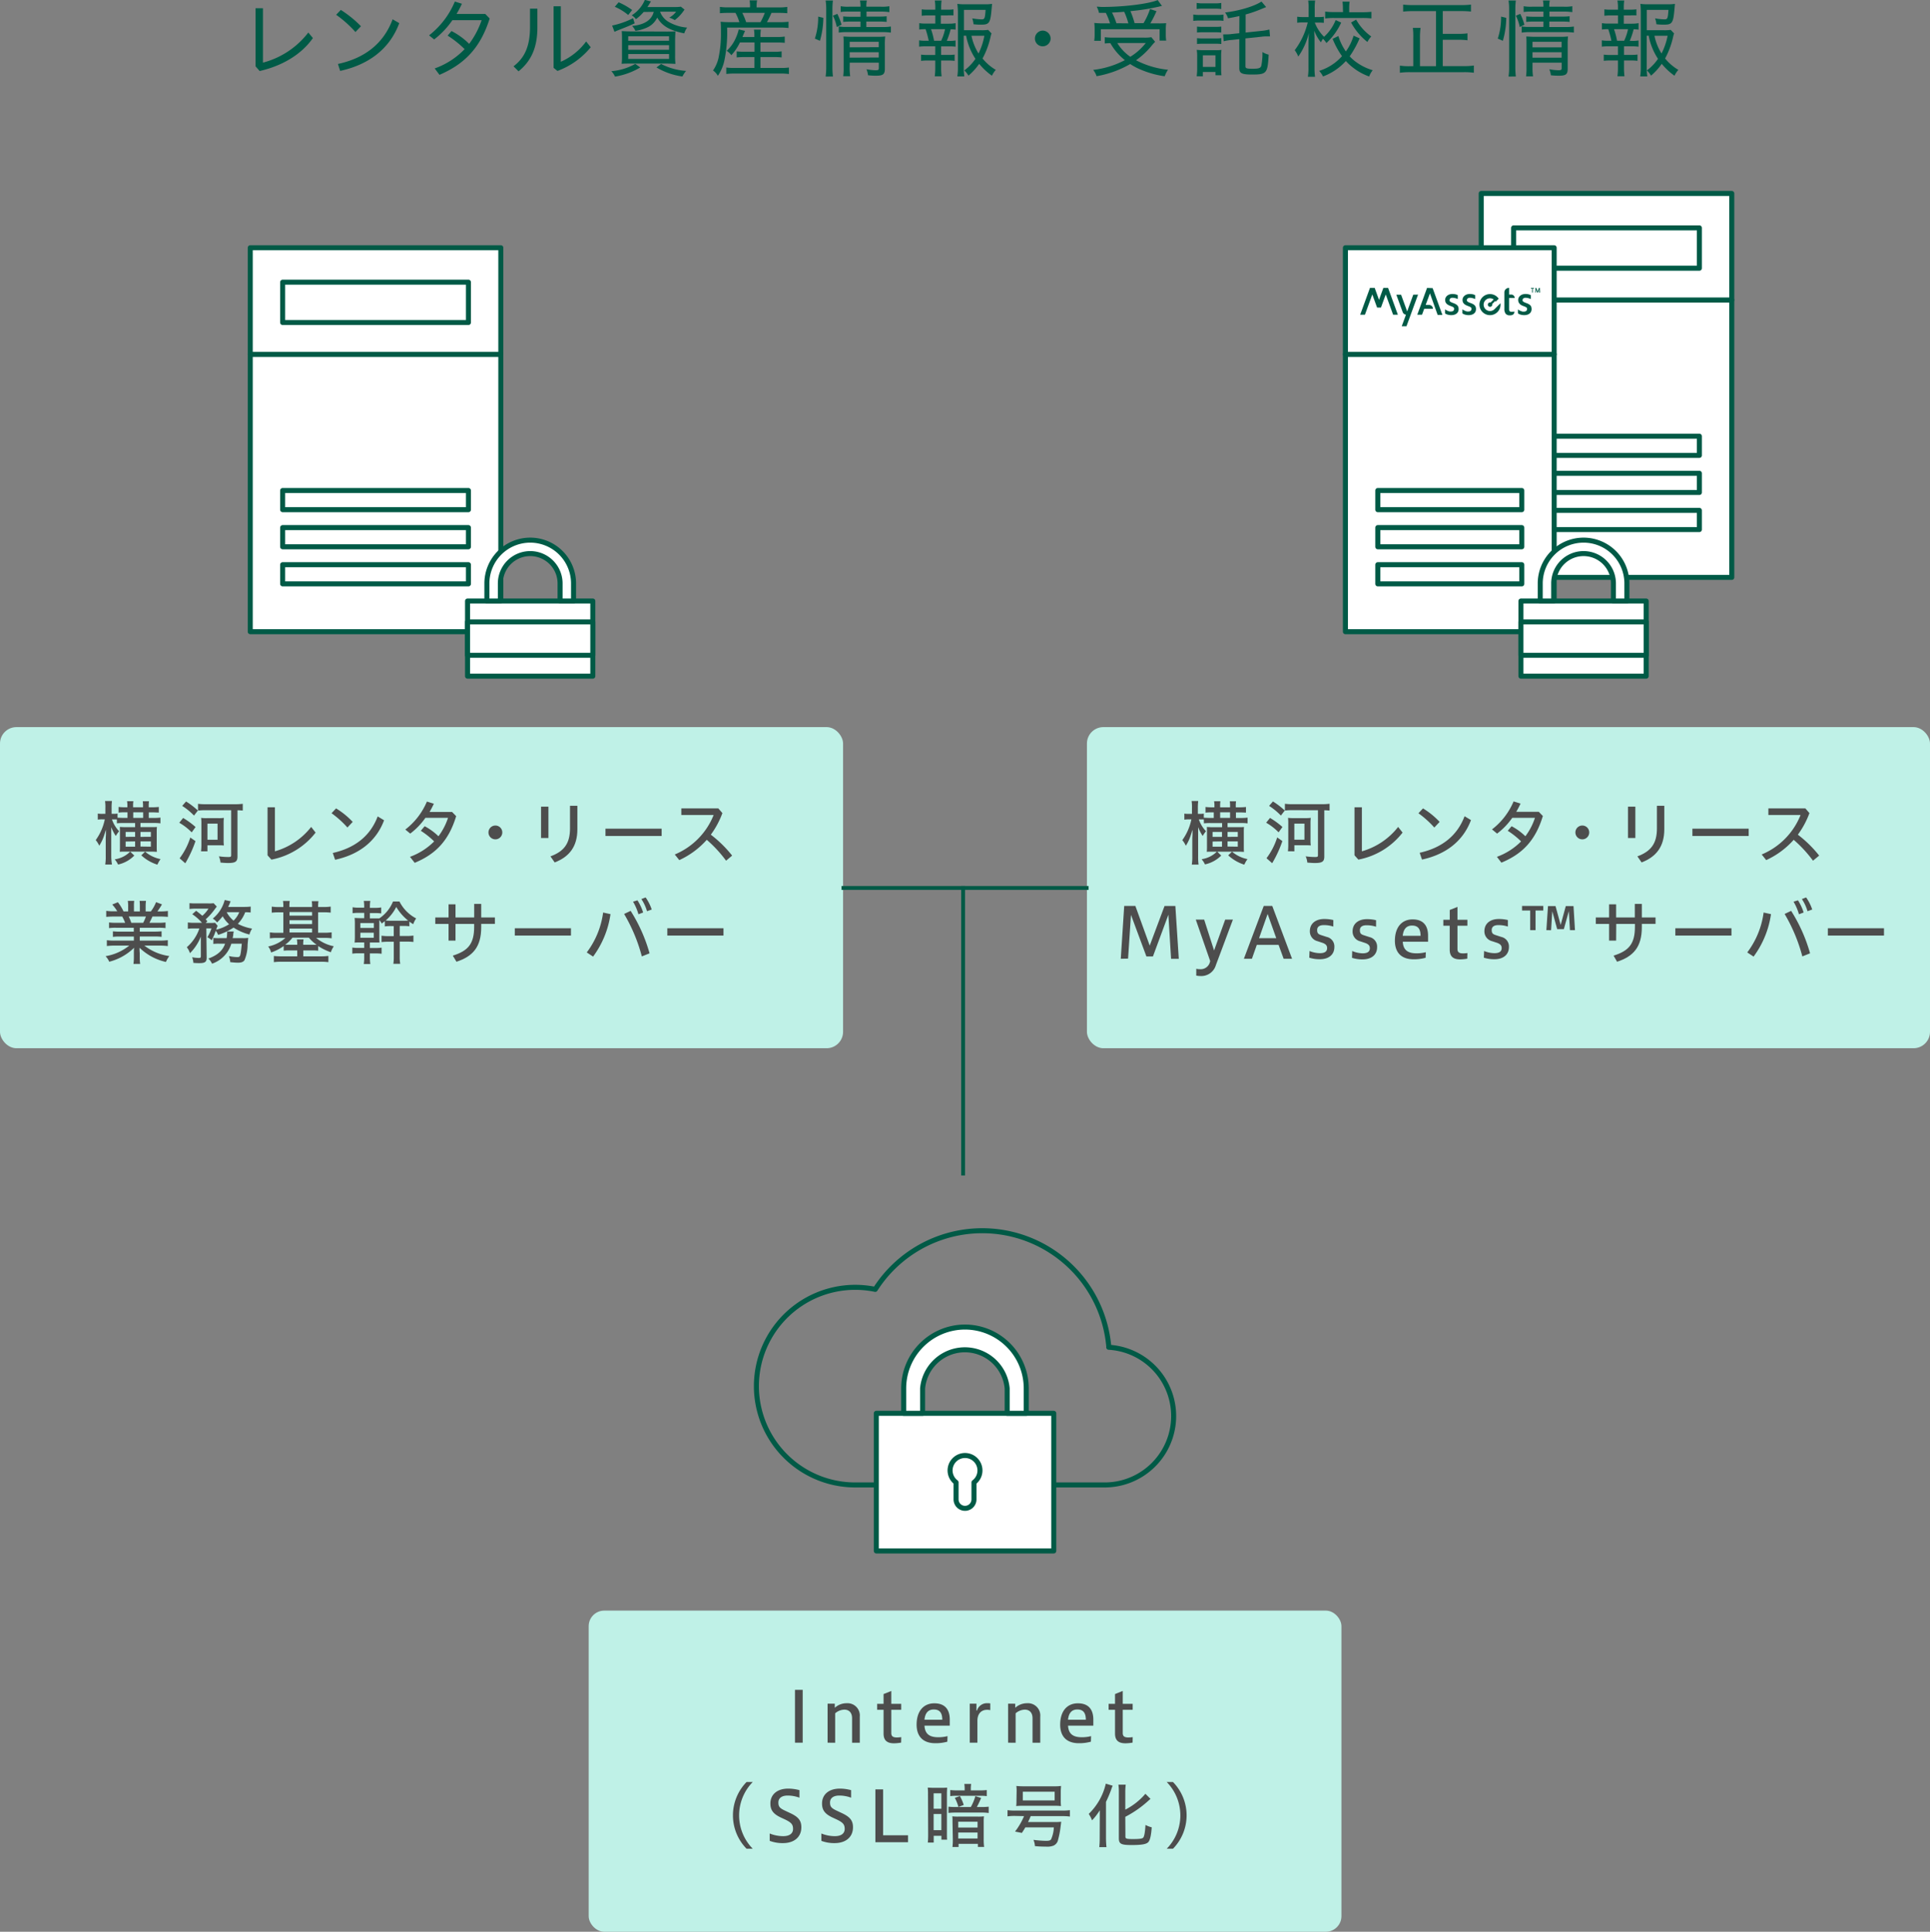 <svg xmlns="http://www.w3.org/2000/svg" viewBox="0 0 499.97 500.5"><rect x="0" y="0" width="499.97" height="500.5" fill="#808080" stroke="none"/><defs><style>.cls-1{fill:#bff1e7;}.cls-2{fill:#4d4d4d;}.cls-3{fill:#005a46;}.cls-4{fill:none;}.cls-4,.cls-5,.cls-6{stroke:#005a46;}.cls-4,.cls-5{stroke-linecap:round;stroke-linejoin:round;stroke-width:1.3px;}.cls-5{fill:#fff;}.cls-6{fill:#bfbfbf;stroke-miterlimit:10;}</style></defs><title>アセット 1</title><g id="レイヤー_2" data-name="レイヤー 2"><g id="txt"><rect class="cls-1" x="152.5" y="417.3" width="195" height="83.2" rx="4.03" ry="4.03"/><rect class="cls-1" y="188.39" width="218.4" height="83.2" rx="4.26" ry="4.26"/><path class="cls-2" d="M30.28,212.31c-.24,0-.64,0-.89,0H29a8.37,8.37,0,0,0,1.86,3.06,7.48,7.48,0,0,0-.86,1.22,11,11,0,0,1-1.18-2.29c0,.25,0,.49,0,.58,0,.31,0,.51,0,.56,0,.44,0,1,0,1.6v4.82A15.37,15.37,0,0,0,29,224H27.26a12.35,12.35,0,0,0,.13-2.15v-4.06c0-.49,0-.89.05-1.53,0-.31,0-.53,0-.62s0-.35,0-.64a6.88,6.88,0,0,0-.22.66l-.27.86a11.54,11.54,0,0,1-1.24,2.6,6.18,6.18,0,0,0-.91-1.46,14,14,0,0,0,2.35-5.37h-.6a7.16,7.16,0,0,0-1.22.07v-1.57a6.59,6.59,0,0,0,1.22.07h.75v-1.47a10.79,10.79,0,0,0-.09-1.86H29a14.17,14.17,0,0,0-.09,1.84v1.49h.47a6.22,6.22,0,0,0,1.07-.07v1.07c.46,0,1,.05,1.58.05h1v-1.44h-.6a13.41,13.41,0,0,0-1.71.07v-1.47a13.23,13.23,0,0,0,1.69.09H33v-.31a5.87,5.87,0,0,0-.09-1.26h1.64a7.32,7.32,0,0,0-.07,1.26v.31h2.57v-.29a7.56,7.56,0,0,0-.07-1.27h1.62a7.29,7.29,0,0,0-.07,1.27v.29h.84a13.68,13.68,0,0,0,1.77-.09v1.46c-.33,0-.86-.05-1.73-.05h-.87v1.44h1.2a13.24,13.24,0,0,0,1.82-.09v1.49a13.69,13.69,0,0,0-1.77-.09H36.39v1.07h2.89c.58,0,1,0,1.37-.05a12.66,12.66,0,0,0-.05,1.33v3.7c0,.55,0,1.11.05,1.42-.27,0-.87-.05-1.35-.05H32.37c-.46,0-1.07,0-1.35.05a12.35,12.35,0,0,0,.05-1.29v-3.84c0-.49,0-1-.05-1.31.33,0,.87.05,1.37.05H35v-1.07H32.06a15.55,15.55,0,0,0-1.78.07Zm4.51,9.36A8.43,8.43,0,0,1,30.59,224a6,6,0,0,0-.87-1.35,7,7,0,0,0,4-2Zm-2.24-6.12v1.27H35v-1.27Zm0,2.49v1.33H35V218Zm4.53-7.57H34.52v1.44h2.57Zm2,6.35v-1.27H36.39v1.27Zm0,2.55V218H36.39v1.33Zm-1.49,1.29a8.78,8.78,0,0,0,4,1.93,7.75,7.75,0,0,0-.82,1.44,11,11,0,0,1-4.17-2.42Z"/><path class="cls-2" d="M47.44,211.93a20.24,20.24,0,0,1,3.22,2.35l-1,1.38a14.64,14.64,0,0,0-3.22-2.49Zm3.2,6A29.92,29.92,0,0,1,48,223.67l-1.47-1.29A17.86,17.86,0,0,0,49.3,217Zm-2.44-10.27A19.76,19.76,0,0,1,51.26,210l-1,1.31a16.53,16.53,0,0,0-3.06-2.51Zm5.1,2.26a13.72,13.72,0,0,0-2,.11v-1.77a13,13,0,0,0,2,.11H60.8a15.11,15.11,0,0,0,2.09-.11V210c-.35,0-.86-.07-1.37-.07v12c0,1.29-.53,1.67-2.4,1.67-.36,0-.75,0-2-.11a5,5,0,0,0-.42-1.62,18.11,18.11,0,0,0,2.4.18c.66,0,.78-.07.78-.47V209.92Zm-1.22,10.65a14.36,14.36,0,0,0,.09-1.69v-5.5a10,10,0,0,0-.07-1.47,10.43,10.43,0,0,0,1.46.07h3a10,10,0,0,0,1.44-.07,10.94,10.94,0,0,0-.07,1.49v4.24a10,10,0,0,0,.07,1.42,13.44,13.44,0,0,0-1.37-.05H53.74v1.57Zm1.66-3h2.62V213.4H53.74Z"/><path class="cls-2" d="M71.22,209.16v11.41a18.24,18.24,0,0,0,9.39-6.32l1.15,1.47a19,19,0,0,1-11.45,7l-1-1.11V209.16Z"/><path class="cls-2" d="M87.06,209.45a20.41,20.41,0,0,1,4.31,3.5L90,214.4a25.19,25.19,0,0,0-4.11-3.7ZM86.21,221c5.64-1.27,9.68-4.31,11.63-9.47l1.66,1c-2.11,5.63-6.72,8.94-12.69,10.23Z"/><path class="cls-2" d="M106.21,222a17,17,0,0,0,6.26-4,21,21,0,0,0-3.46-2.75l1-1.18a15.26,15.26,0,0,1,3.57,2.6,16.23,16.23,0,0,0,2.48-4.77H110.2a17.94,17.94,0,0,1-3.93,4.08L105,214.93a17.9,17.9,0,0,0,5.59-7.25l1.8.56a23.69,23.69,0,0,1-1.11,2.13h5.83l1.06,1.09c-1.95,6.46-5.41,9.88-10.74,12.09Z"/><path class="cls-2" d="M130.12,215.69a1.79,1.79,0,1,1-1.8-1.8A1.78,1.78,0,0,1,130.12,215.69Z"/><path class="cls-2" d="M140.16,209h1.91v8.12h-1.91Zm9.41-.22v6.08c0,4.48-2.09,7.14-5.88,8.59l-1.09-1.57c3.57-1.31,5.06-3.4,5.06-7.23v-5.88Z"/><path class="cls-2" d="M171.4,214.71v1.89H156.85v-1.89Z"/><path class="cls-2" d="M188.09,223a32.87,32.87,0,0,0-5-5.41,21.52,21.52,0,0,1-7.12,5.26l-1.17-1.46a18.46,18.46,0,0,0,10.07-10.23h-8.37v-1.71h9.58l1.06,1.22a22.58,22.58,0,0,1-3,5.59,31,31,0,0,1,5.52,5.42Z"/><path class="cls-2" d="M30.09,240.38a12.07,12.07,0,0,0-1.84.09V239a11.93,11.93,0,0,0,1.84.09h2.33a11.66,11.66,0,0,0-.76-1.62H29.6a19.67,19.67,0,0,0-2.08.09V236a13.74,13.74,0,0,0,2,.11h.86a10.65,10.65,0,0,0-1.31-1.75l1.46-.6A11.78,11.78,0,0,1,32,236.14h1.2v-1.29a8.78,8.78,0,0,0-.09-1.44h1.66a8.65,8.65,0,0,0-.07,1.38v1.35h1.53v-1.35a11.3,11.3,0,0,0-.07-1.38h1.66a9.45,9.45,0,0,0-.09,1.44v1.29h1.35a10.18,10.18,0,0,0,1.35-2.4l1.53.58a21.23,21.23,0,0,1-1.18,1.82h.71a13.39,13.39,0,0,0,2-.11v1.53a19.67,19.67,0,0,0-2.08-.09H39.49c-.25.58-.49,1.07-.78,1.62H41a12.46,12.46,0,0,0,1.88-.09v1.47a12.6,12.6,0,0,0-1.87-.09H36.21v1H40a15.57,15.57,0,0,0,1.86-.09v1.44a13,13,0,0,0-1.86-.09H36.21v1.06h5.17a13.32,13.32,0,0,0,2.09-.11v1.53A16.21,16.21,0,0,0,41.4,245h-4a13.49,13.49,0,0,0,6.46,2.71,6.67,6.67,0,0,0-.87,1.53,14.29,14.29,0,0,1-6.84-3.68c0,.64,0,.75.05,1.37v1a11.82,11.82,0,0,0,.11,1.82H34.57a12.6,12.6,0,0,0,.11-1.84v-1c0-.38,0-.75.05-1.35a14.11,14.11,0,0,1-6.43,3.62,4.93,4.93,0,0,0-.95-1.44A13.22,13.22,0,0,0,33.48,245H29.77a16.33,16.33,0,0,0-2.09.11V243.6a13.69,13.69,0,0,0,2.08.11h4.92v-1.06H31.11a13,13,0,0,0-1.86.09v-1.44a15.79,15.79,0,0,0,1.86.09h3.55v-1Zm7-1.29a10.72,10.72,0,0,0,.71-1.62H33.35a13.58,13.58,0,0,1,.66,1.62Z"/><path class="cls-2" d="M64.92,236.43a9.84,9.84,0,0,0-1.4-.07,8.69,8.69,0,0,1-1.91,3,12.22,12.22,0,0,0,3.7,1.24,5.09,5.09,0,0,0-.69,1.53,13.16,13.16,0,0,1-4.11-1.8,15.1,15.1,0,0,1-4,1.89,4.3,4.3,0,0,0-.62-1.06,14.75,14.75,0,0,1-1.06,2.46,4,4,0,0,0-1.11-.78,10.84,10.84,0,0,0,1.06-2.29H53.45l.09,7.59c0,1.07-.44,1.4-1.84,1.4a14.29,14.29,0,0,1-1.62-.07v-.16a4.54,4.54,0,0,0-.31-1.29,10.49,10.49,0,0,0,1.77.18c.36,0,.49-.11.49-.4l0-5.13a12.68,12.68,0,0,1-2.82,4.3,4.78,4.78,0,0,0-.82-1.55,11.1,11.1,0,0,0,3.26-4.86H50.17a8.21,8.21,0,0,0-1.51.09V239a9.48,9.48,0,0,0,1.6.09h2.06a12.15,12.15,0,0,0-2.51-2.22l1-.89c.76.58,1.15.89,1.6,1.29A7.59,7.59,0,0,0,54,235.43H50.64a10.59,10.59,0,0,0-1.55.09V234a13.15,13.15,0,0,0,1.67.07h3.11a9.36,9.36,0,0,0,1.47-.05l.82.87-.4.51a15.93,15.93,0,0,1-2.48,2.8l.44.49-.42.44h1.15a10.33,10.33,0,0,0,1.27-.05l.66.8a5.48,5.48,0,0,0-.36,1,11.15,11.15,0,0,0,3.33-1.42,7.91,7.91,0,0,1-1.66-2.06A15.87,15.87,0,0,1,56.23,239a4,4,0,0,0-1.11-1,9.19,9.19,0,0,0,3.09-4.81l1.53.33c-.07.18-.16.38-.25.62s-.22.49-.38.84h4a14.38,14.38,0,0,0,1.84-.09Zm-2,6.64A8.3,8.3,0,0,0,64.3,243l-.16,1.77a10.24,10.24,0,0,1-.8,4c-.31.47-.82.66-1.75.66a18.39,18.39,0,0,1-1.95-.15,5,5,0,0,0-.35-1.57,11.27,11.27,0,0,0,2.11.27c.87,0,.89-.05,1.24-3.48H59.93a7.89,7.89,0,0,1-5,5.19,4.24,4.24,0,0,0-.95-1.33c2.4-.89,3.7-2.06,4.33-3.86H56.76a9.72,9.72,0,0,0-1.49.07V243a10.58,10.58,0,0,0,1.58.07h1.86a8.68,8.68,0,0,0,.13-1.47,1.24,1.24,0,0,0,0-.25l1.71,0a6.23,6.23,0,0,0-.13.78c0,.24-.07.55-.15.93Zm-4.19-6.72a7,7,0,0,0,1.78,2.18,6.07,6.07,0,0,0,1.46-2.18Z"/><path class="cls-2" d="M73.4,234.77a7.45,7.45,0,0,0-.09-1.33h1.75a8.23,8.23,0,0,0-.09,1.33V235h5.88v-.18a7.16,7.16,0,0,0-.09-1.33H82.5a8.57,8.57,0,0,0-.09,1.33V235h1.37a12,12,0,0,0,1.89-.11v1.57a17.73,17.73,0,0,0-1.89-.09H82.41v5.3H84a14,14,0,0,0,1.91-.11v1.55a12,12,0,0,0-1.86-.11H81.9a10.29,10.29,0,0,0,4.57,2.17,6.16,6.16,0,0,0-.76,1.55,14.37,14.37,0,0,1-3.28-1.6v1.2a12.11,12.11,0,0,0-1.58-.07H78.57v1.53h4.57a13.3,13.3,0,0,0,1.93-.11v1.62a14.66,14.66,0,0,0-2-.11H73a15.13,15.13,0,0,0-2.06.11v-1.6a16.49,16.49,0,0,0,2,.09H77v-1.53H75.09a12.24,12.24,0,0,0-1.6.07v-1.2a12.41,12.41,0,0,1-3.26,1.66,4,4,0,0,0-.76-1.55,9.44,9.44,0,0,0,4.46-2.22H71.78a13,13,0,0,0-1.87.11v-1.55a11.8,11.8,0,0,0,1.86.11H73.4v-5.3H72.29a17.48,17.48,0,0,0-1.89.09v-1.57a12.17,12.17,0,0,0,1.89.11H73.4Zm2.37,8.17a9.64,9.64,0,0,1-1.89,1.84c.49,0,.62,0,1.22,0H77a6.85,6.85,0,0,0-.09-1.38h1.73a6.46,6.46,0,0,0-.09,1.29v.09h2.28c.53,0,.86,0,1.18,0a10,10,0,0,1-2-1.84Zm5.08-5.7v-.93H75v.93Zm0,2.18v-1H75v1Zm0,2.18v-1H75v1Z"/><path class="cls-2" d="M94.35,235a9.66,9.66,0,0,0-.11-1.58h1.69a9.29,9.29,0,0,0-.11,1.6v.2h1.29a7.85,7.85,0,0,0,1.64-.11v1.55a13.11,13.11,0,0,0-1.64-.09H95.82v1.37h.73c1,0,1.4,0,1.73,0a9.7,9.7,0,0,0,3.53-4.37h1.67a10,10,0,0,0,4.33,4.39,5.75,5.75,0,0,0-.76,1.49,8.56,8.56,0,0,1-1-.67V240a9.35,9.35,0,0,0-1.66-.09h-.84v2.6h1.75a11.57,11.57,0,0,0,1.8-.11v1.66a15.1,15.1,0,0,0-1.77-.09h-1.78v3.84a10.08,10.08,0,0,0,.13,1.91H101.9a12,12,0,0,0,.11-1.91V244h-1.4a15.34,15.34,0,0,0-1.77.09v-1.66a10.85,10.85,0,0,0,1.78.11H102v-2.6h-.56a10.52,10.52,0,0,0-1.75.09v-1.37c-.27.22-.46.36-.8.62a4.27,4.27,0,0,0-.62-.89c0,.35,0,.6,0,1.2v2.66c0,1,0,1.51.05,1.95-.47,0-.73,0-1.77,0h-.73v1.42h1.4a10,10,0,0,0,1.64-.09v1.58a14.38,14.38,0,0,0-1.64-.09h-1.4v.84a12.84,12.84,0,0,0,.11,1.91H94.24a11.26,11.26,0,0,0,.11-1.91V247H92.93a10.2,10.2,0,0,0-1.66.09v-1.58a10.47,10.47,0,0,0,1.66.09h1.42v-1.42h-.78c-.76,0-1.18,0-1.71.05a16.58,16.58,0,0,0,.07-1.93v-2.71a13.71,13.71,0,0,0-.07-1.75c.38,0,.87.05,1.71.05h.78v-1.37H93a10.6,10.6,0,0,0-1.66.09v-1.55a7.93,7.93,0,0,0,1.66.11h1.33Zm-1,5.42h3.5v-1.26h-3.5Zm0,2.55h3.48v-1.31H93.36Zm11-4.41a12.74,12.74,0,0,0,1.38-.05,12.74,12.74,0,0,1-3.08-3.53,10.93,10.93,0,0,1-2.75,3.51,10.24,10.24,0,0,0,1.44.07Z"/><path class="cls-2" d="M118,243.71H116.2v-4.33h-3.44V237.7h3.44v-3.4H118v3.4h4.84v-3.5h1.82v3.5h3.55v1.67h-3.55v.87c0,5.06-2.13,7.55-6.41,8.94l-.95-1.58c4-1.24,5.53-3.11,5.53-7.46v-.76H118Z"/><path class="cls-2" d="M147.91,240.51v1.89H133.36v-1.89Z"/><path class="cls-2" d="M152,246.77a21.91,21.91,0,0,0,4.24-10.34l1.91.42a24.27,24.27,0,0,1-4.51,11ZM163.37,236a41.36,41.36,0,0,1,4.9,11l-2,.8a43.23,43.23,0,0,0-4.59-11Zm1.77-2.73a13.64,13.64,0,0,1,1.47,3.15l-1.22.46a13.65,13.65,0,0,0-1.4-3.26Zm2.11-.75a12,12,0,0,1,1.58,3.13l-1.22.44a11.4,11.4,0,0,0-1.46-3.15Z"/><path class="cls-2" d="M187.42,240.51v1.89H172.87v-1.89Z"/><path class="cls-3" d="M68.12,2.13v14.1A21.81,21.81,0,0,0,79.87,8.43l1.19,1.43c-3,4.29-8,7.22-13.8,8.54L66.2,17.18V2.13Z"/><path class="cls-3" d="M88.29,2.57A28.68,28.68,0,0,1,93.51,6.8L92.08,8.3a29.45,29.45,0,0,0-5-4.47Zm-.75,14C94.25,15.14,99.32,11.46,101.71,5l1.72,1c-2.55,6.86-8.12,10.8-15.31,12.37Z"/><path class="cls-3" d="M112.61,17.73a20,20,0,0,0,7.75-5,26,26,0,0,0-4.4-3.5l1-1.19a18.36,18.36,0,0,1,4.58,3.32,22,22,0,0,0,3.23-6.14h-7.57a21.88,21.88,0,0,1-4.73,5l-1.32-1.06A21.62,21.62,0,0,0,117.83.4l1.83.57a25.2,25.2,0,0,1-1.39,2.64h7.44l1.14,1.19c-2.46,7.81-6.69,11.86-13,14.59Z"/><path class="cls-3" d="M139.21,2.24V7.15c0,5.06-1.54,8.63-4.88,11.33l-1.3-1.3c3-2.27,4.27-5.39,4.27-10.19V2.24Zm6.07-.62V16a16.28,16.28,0,0,0,6.56-5.26l1.19,1.5a20.14,20.14,0,0,1-8.62,6.14l-1-.81V1.63Z"/><path class="cls-3" d="M165.86,17.47a18.51,18.51,0,0,1-6.54,2.38,5.1,5.1,0,0,0-.95-1.41,15.06,15.06,0,0,0,6.2-1.89ZM164.41,6.05c-1.61.75-2.31,1-4.27,1.78-.4.15-.57.24-.95.42l-.62-1.63A21.83,21.83,0,0,0,164,4.71Zm-1.67-2.16a13.58,13.58,0,0,0-3.48-2.13l1-1.17a18.35,18.35,0,0,1,3.5,2Zm10,4.29c1.17,0,1.63,0,2.22-.07,0,.64-.07,1.32-.07,2.35V14.3a17.47,17.47,0,0,0,.09,2.24c-.51,0-1.39-.07-2.38-.07h-9.18c-1,0-1.85,0-2.38.07a16,16,0,0,0,.09-2.18v-4c0-1,0-1.67-.07-2.29.51,0,1.23.07,2.22.07Zm-10,2.38h10.58V9.4H162.75Zm0,2.33h10.58V11.71H162.75Zm0,2.38h10.58V14H162.75Zm4-12.17a12.06,12.06,0,0,1-2,1.87,3.45,3.45,0,0,0-1.1-1,8.61,8.61,0,0,0,3.41-4l1.58.4c-.4.64-.59,1-.92,1.45h7a10.13,10.13,0,0,0,1.67-.09l.95.75-.22.31-.31.42a10.18,10.18,0,0,1-2,2,6.44,6.44,0,0,0-1.43-.64,5.57,5.57,0,0,0,1.78-1.54H171a5,5,0,0,0,2.4,2.75A11.31,11.31,0,0,0,178,7.15a5.58,5.58,0,0,0-.75,1.5c-3.78-.79-5.7-1.89-7-4.09A5.29,5.29,0,0,1,167.9,7,10.77,10.77,0,0,1,164.6,8a4.33,4.33,0,0,0-.86-1.28c3.19-.29,5.06-1.52,5.61-3.65Zm4.53,13.47a16.37,16.37,0,0,0,6.47,1.8,6.39,6.39,0,0,0-.95,1.45,17.8,17.8,0,0,1-6.73-2.35Z"/><path class="cls-3" d="M194.3,1.52a10.38,10.38,0,0,0-.11-1.43h1.94A7.53,7.53,0,0,0,196,1.52v.4h5.61a14.68,14.68,0,0,0,2.33-.13V3.43a21.08,21.08,0,0,0-2.24-.09h-1.85a22.52,22.52,0,0,1-1.17,2.4h3.1a17.37,17.37,0,0,0,2.49-.11V7.26a18,18,0,0,0-2.49-.11H188.36a35.85,35.85,0,0,1-.66,8.3,11.25,11.25,0,0,1-1.74,4.2,4,4,0,0,0-1.25-1.39,9.27,9.27,0,0,0,1.41-3.19,29.47,29.47,0,0,0,.64-6.49c0-1.19,0-2.33-.09-2.95a20.71,20.71,0,0,0,2.46.11h2.4a12.44,12.44,0,0,0-1-2.4h-1.91a18.89,18.89,0,0,0-2.13.09V1.78a13.47,13.47,0,0,0,2.22.13h5.57ZM191.68,11a13.79,13.79,0,0,1-2.22,3.3,5.35,5.35,0,0,0-1.21-1.14,9.62,9.62,0,0,0,2.35-3.3,11.78,11.78,0,0,0,.77-2.24L193,8c-.37.86-.37.86-.66,1.58h3.08V9.29a7.77,7.77,0,0,0-.11-1.61h1.8A8.16,8.16,0,0,0,197,9.29v.29h4.18a12.2,12.2,0,0,0,2.11-.11v1.63a18.17,18.17,0,0,0-2.13-.09H197v2.4h3.48a10.67,10.67,0,0,0,2-.11v1.58a16.11,16.11,0,0,0-2-.09H197V17.6h5.37a12.14,12.14,0,0,0,2-.11v1.69a14.33,14.33,0,0,0-2-.13H190.14a18.65,18.65,0,0,0-2,.11V17.49a12,12,0,0,0,2,.11h5.3V14.79h-2.6a18.39,18.39,0,0,0-2,.09V13.31a14.73,14.73,0,0,0,2,.09h2.62V11ZM197,5.74a16.41,16.41,0,0,0,1.12-2.4h-5.83a16,16,0,0,1,1,2.4Z"/><path class="cls-3" d="M211.09,10a17.67,17.67,0,0,0,.86-5.7l1.34.33a22.65,22.65,0,0,1-.88,5.94Zm2.79,9.84a17.48,17.48,0,0,0,.15-2.55V2.35a13.93,13.93,0,0,0-.15-2.22h1.89a17,17,0,0,0-.13,2.22V17.29a21,21,0,0,0,.13,2.53ZM216.77,7a11.18,11.18,0,0,0-1-2.93l1.14-.48A16,16,0,0,1,218,6.4ZM219.85,3a12.25,12.25,0,0,0-2.07.11V1.61a10.47,10.47,0,0,0,2.13.13h3a7.09,7.09,0,0,0-.13-1.61h1.78a7,7,0,0,0-.13,1.61h3.83a10.48,10.48,0,0,0,2.13-.13V3.15A13.84,13.84,0,0,0,228.3,3h-3.83v1.3h3.28a14.61,14.61,0,0,0,1.94-.09V5.68a16.1,16.1,0,0,0-2-.09h-3.26V7h4.2a13.23,13.23,0,0,0,2.16-.13V8.45a16.47,16.47,0,0,0-2.16-.13h-9.15a13.92,13.92,0,0,0-2.2.13V6.84a10.7,10.7,0,0,0,2.2.13h3.43V5.59h-2.53a16.41,16.41,0,0,0-1.94.09V4.25a15.26,15.26,0,0,0,1.94.09h2.53V3Zm.26,14.39a15.31,15.31,0,0,0,.13,2.35h-1.8a15.49,15.49,0,0,0,.11-2.35V11.31c0-.92,0-1.3-.07-1.85.57,0,1.12.07,1.94.07h6.89a13.9,13.9,0,0,0,2-.09,18.56,18.56,0,0,0-.09,2.27v6.12c0,1.41-.46,1.78-2.24,1.78-.53,0-1.21,0-2.11-.11a6.52,6.52,0,0,0-.4-1.56,14.17,14.17,0,0,0,2.31.26c.75,0,.88-.09.88-.57V16.24h-7.53Zm7.53-5.17V10.83h-7.53v1.43Zm0,2.68V13.53h-7.53v1.41Z"/><path class="cls-3" d="M245.81,6.14A9.45,9.45,0,0,0,247.55,6V7.68a7.94,7.94,0,0,0-1.28-.09,21.9,21.9,0,0,1-1,3h.53a8.48,8.48,0,0,0,1.74-.11V12.1a12,12,0,0,0-1.74-.09h-2v2.22h1.85a11.07,11.07,0,0,0,1.65-.09v1.63a12,12,0,0,0-1.65-.09h-1.85v2a16.17,16.17,0,0,0,.13,2.09h-1.78a16.09,16.09,0,0,0,.13-2.09v-2h-2a11.78,11.78,0,0,0-1.67.09V14.15a11.59,11.59,0,0,0,1.67.09h2V12h-2.42a13.17,13.17,0,0,0-1.76.09V10.45a9.27,9.27,0,0,0,1.76.11h.73a26,26,0,0,0-.81-3,11.64,11.64,0,0,0-1.65.09V6a10,10,0,0,0,1.78.11h2.38V4h-1.85a12,12,0,0,0-1.67.09V2.42a10.83,10.83,0,0,0,1.67.09h1.85V1.94a10.24,10.24,0,0,0-.13-1.8h1.76a11.88,11.88,0,0,0-.11,1.8v.57h1.61A10.69,10.69,0,0,0,247,2.42V4A11.44,11.44,0,0,0,245.33,4h-1.61V6.14Zm-2,4.42a13,13,0,0,0,1-3h-3.63a18.53,18.53,0,0,1,.79,3Zm5.85-1.3v8.3a14.8,14.8,0,0,0,.15,2.24H248a14.69,14.69,0,0,0,.15-2.27V3.06A19.6,19.6,0,0,0,248,1a13.68,13.68,0,0,0,2,.11h5.08A11.82,11.82,0,0,0,257,1l-.13,1.39c-.31,3.56-.59,4-2.68,4-.53,0-1.12,0-2-.11a6,6,0,0,0-.33-1.52,17,17,0,0,0,2.4.26c.81,0,.9-.22,1.06-2.46h-5.61V7.83h4.47a11,11,0,0,0,1.8-.09l.88.92a6.11,6.11,0,0,0-.26.9,21.51,21.51,0,0,1-2.07,5.59,12.57,12.57,0,0,0,3.43,2.95,6.43,6.43,0,0,0-1,1.52,16.84,16.84,0,0,1-3.3-3.08,16.37,16.37,0,0,1-2.77,3.06,6.81,6.81,0,0,0-1.08-1.36,12.3,12.3,0,0,0,2.88-3,16.35,16.35,0,0,1-2.42-6Zm2,0a13.87,13.87,0,0,0,1.83,4.6A17.24,17.24,0,0,0,255,9.26Z"/><path class="cls-3" d="M272.17,10a2.06,2.06,0,0,1-2.07,2,2,2,0,0,1-2-2,2.06,2.06,0,0,1,2-2.07A2.09,2.09,0,0,1,272.17,10Z"/><path class="cls-3" d="M299.24,10.83c-.29.29-.44.46-.77.84a19.76,19.76,0,0,1-4.18,3.94,22.93,22.93,0,0,0,8.29,2.46,7.18,7.18,0,0,0-.86,1.69,24.39,24.39,0,0,1-5.94-1.61,16.46,16.46,0,0,1-3-1.56,26.33,26.33,0,0,1-8.71,3.15,4.9,4.9,0,0,0-.88-1.63,23.32,23.32,0,0,0,8.21-2.53,15,15,0,0,1-3.76-4.4,14.32,14.32,0,0,0-1.45.09V9.64a18.87,18.87,0,0,0,2.18.11h8a10.38,10.38,0,0,0,1.89-.11ZM287.55,6.05a16.05,16.05,0,0,0-1.08-2.71l-1.78,0a5.24,5.24,0,0,0-.59-1.61c.59,0,.86.07,1.43.07,5.57,0,12-.79,14.37-1.78l1.1,1.5-.88.22a53.77,53.77,0,0,1-7.28,1.14,23.5,23.5,0,0,1,1.08,3.12h2.31a17.72,17.72,0,0,0,1.69-3.67l1.67.57A28.29,28.29,0,0,1,298,6.05h1.74A22,22,0,0,0,302.1,6,12.6,12.6,0,0,0,302,7.64V9.09a9.23,9.23,0,0,0,.11,1.43H300.4V7.57H285.18v3h-1.72A11.36,11.36,0,0,0,283.57,9V7.61a15.26,15.26,0,0,0-.09-1.67,19,19,0,0,0,2.57.11Zm4.75,0a17.59,17.59,0,0,0-1.08-3c-1.56.13-1.65.13-3.15.2a18.48,18.48,0,0,1,1.14,2.77Zm-2.86,5.1a11.87,11.87,0,0,0,3.37,3.56,15.27,15.27,0,0,0,4-3.56Z"/><path class="cls-3" d="M309.12,3.76a9.16,9.16,0,0,0,1.74.11h4.33a10.9,10.9,0,0,0,1.74-.09V5.41a9.25,9.25,0,0,0-1.58-.09h-4.49a13.68,13.68,0,0,0-1.74.09Zm.88-3a9.07,9.07,0,0,0,1.69.11h3a9.22,9.22,0,0,0,1.69-.11V2.33a12.65,12.65,0,0,0-1.69-.09h-3a12.45,12.45,0,0,0-1.69.09Zm0,19a14.47,14.47,0,0,0,.13-2.09v-3a10.63,10.63,0,0,0-.11-1.76,13.09,13.09,0,0,0,1.72.09h3.06a9.87,9.87,0,0,0,1.63-.07,11,11,0,0,0-.09,1.65v3.08c0,.68,0,1,.09,1.83h-1.56v-.84h-3.26v1.12Zm.09-12.87a13.14,13.14,0,0,0,1.52.07h3.3a12.05,12.05,0,0,0,1.47-.07V8.43a14.23,14.23,0,0,0-1.47-.07h-3.3a14,14,0,0,0-1.52.07Zm0,3a13.14,13.14,0,0,0,1.52.07h3.28a12.22,12.22,0,0,0,1.5-.07V11.4a13.81,13.81,0,0,0-1.5-.07h-3.3a14.37,14.37,0,0,0-1.5.07Zm1.52,7.44h3.26v-3h-3.26Zm9.46-13.18c-1,.24-1.85.4-2.95.59a4.41,4.41,0,0,0-.77-1.5c3.78-.46,7.57-1.61,9.44-2.84L328,1.83l-1.25.51a30.43,30.43,0,0,1-4.07,1.41V8.43l4-.42a12,12,0,0,0,2.16-.37L329,9.42h-.62c-.33,0-1,0-1.56.09l-4.18.44v7.22c0,.53.29.64,1.85.64s2-.15,2.24-.7a16.57,16.57,0,0,0,.31-3.63,5.35,5.35,0,0,0,1.61.68c-.26,4.86-.51,5.15-4.33,5.15-2.64,0-3.28-.33-3.28-1.67v-7.5l-1.83.2a12.42,12.42,0,0,0-2.22.35l-.13-1.78a4.13,4.13,0,0,0,.46,0c.46,0,1.23,0,1.83-.11l1.89-.2Z"/><path class="cls-3" d="M347.44,5.85a16.65,16.65,0,0,1-3.83,5.3,5.25,5.25,0,0,0-.9-1.1,8.11,8.11,0,0,0-.53.92,11.56,11.56,0,0,1-1.72-3c0,.42,0,.42.07,1.72,0,.2,0,1.39,0,1.65v6a18.28,18.28,0,0,0,.13,2.55h-1.85a15.24,15.24,0,0,0,.15-2.55V11.77c0-.84,0-1.52.11-3.23a18,18,0,0,1-2.75,6.12A7.35,7.35,0,0,0,335.4,13a19.18,19.18,0,0,0,3.37-7.19h-1.12a10.8,10.8,0,0,0-1.61.09V4.33a10.25,10.25,0,0,0,1.61.09H339V2.35a12.91,12.91,0,0,0-.11-2.22h1.8a13.59,13.59,0,0,0-.11,2.2V4.42h1a7.39,7.39,0,0,0,1.36-.09V5.92a12.77,12.77,0,0,0-1.34-.07h-1A10.22,10.22,0,0,0,343,9.53a11.55,11.55,0,0,0,3-4.33Zm4.77,4.09a26.57,26.57,0,0,1-2.57,4.66,11.2,11.2,0,0,0,2.07,1.76,14,14,0,0,0,3.89,1.83,6.23,6.23,0,0,0-.92,1.63,14.89,14.89,0,0,1-4.16-2.29,12.76,12.76,0,0,1-1.87-1.72,15.18,15.18,0,0,1-5.92,4,6.25,6.25,0,0,0-1-1.45,13.1,13.1,0,0,0,5.92-3.81,21.86,21.86,0,0,1-2.44-4.49l1.5-.73a14,14,0,0,0,1.94,4,13.6,13.6,0,0,0,2-4.09Zm-4.33-7.85a11.06,11.06,0,0,0-.11-1.67h1.85a11,11,0,0,0-.11,1.65v1.1H353a21.06,21.06,0,0,0,2.27-.11V4.77A22.18,22.18,0,0,0,353,4.66h-7.42a16.15,16.15,0,0,0-2.29.13V3a15.9,15.9,0,0,0,2.27.13h2.35Zm3.43,3a13.45,13.45,0,0,0,3.92,4.36,6,6,0,0,0-1,1.43A16.08,16.08,0,0,1,350,5.83Z"/><path class="cls-3" d="M372,2.88h-6a21.65,21.65,0,0,0-2.51.13V1.19a19.14,19.14,0,0,0,2.49.13h12.59a20.1,20.1,0,0,0,2.49-.13V3a22.07,22.07,0,0,0-2.49-.13h-4.82v5.9h4.11a14.93,14.93,0,0,0,2.29-.13v1.8a15.74,15.74,0,0,0-2.29-.13h-4.11v6.82h5.46a17.51,17.51,0,0,0,2.6-.15v1.87a17.33,17.33,0,0,0-2.57-.15h-14a18.46,18.46,0,0,0-2.6.15V17a15.36,15.36,0,0,0,2.57.15h.9V9.79A17.41,17.41,0,0,0,366,7.22h2a17,17,0,0,0-.15,2.57v7.35H372Z"/><path class="cls-3" d="M388,10a17.67,17.67,0,0,0,.86-5.7l1.34.33a22.65,22.65,0,0,1-.88,5.94Zm2.79,9.84a17.48,17.48,0,0,0,.15-2.55V2.35a13.93,13.93,0,0,0-.15-2.22h1.89a17,17,0,0,0-.13,2.22V17.29a21,21,0,0,0,.13,2.53ZM393.69,7a11.18,11.18,0,0,0-1-2.93l1.14-.48A16,16,0,0,1,394.9,6.4ZM396.77,3a12.24,12.24,0,0,0-2.07.11V1.61a10.47,10.47,0,0,0,2.13.13h3a7.09,7.09,0,0,0-.13-1.61h1.78a7,7,0,0,0-.13,1.61h3.83a10.48,10.48,0,0,0,2.13-.13V3.15A13.84,13.84,0,0,0,405.22,3h-3.83v1.3h3.28a14.61,14.61,0,0,0,1.94-.09V5.68a16.1,16.1,0,0,0-2-.09h-3.26V7h4.2a13.23,13.23,0,0,0,2.16-.13V8.45a16.47,16.47,0,0,0-2.16-.13h-9.15a13.92,13.92,0,0,0-2.2.13V6.84a10.7,10.7,0,0,0,2.2.13h3.43V5.59h-2.53a16.41,16.41,0,0,0-1.94.09V4.25a15.26,15.26,0,0,0,1.94.09h2.53V3ZM397,17.43a15.31,15.31,0,0,0,.13,2.35h-1.8a15.41,15.41,0,0,0,.11-2.35V11.31c0-.92,0-1.3-.07-1.85.57,0,1.12.07,1.94.07h6.89a13.9,13.9,0,0,0,2-.09,18.56,18.56,0,0,0-.09,2.27v6.12c0,1.41-.46,1.78-2.24,1.78-.53,0-1.21,0-2.11-.11a6.52,6.52,0,0,0-.4-1.56,14.17,14.17,0,0,0,2.31.26c.75,0,.88-.09.88-.57V16.24H397Zm7.53-5.17V10.83H397v1.43Zm0,2.68V13.53H397v1.41Z"/><path class="cls-3" d="M422.74,6.14A9.45,9.45,0,0,0,424.48,6V7.68a7.94,7.94,0,0,0-1.28-.09,21.9,21.9,0,0,1-1,3h.53a8.48,8.48,0,0,0,1.74-.11V12.1A12,12,0,0,0,422.7,12h-2v2.22h1.85a11.06,11.06,0,0,0,1.65-.09v1.63a12,12,0,0,0-1.65-.09h-1.85v2a16.17,16.17,0,0,0,.13,2.09H419a16.09,16.09,0,0,0,.13-2.09v-2h-2a11.78,11.78,0,0,0-1.67.09V14.15a11.59,11.59,0,0,0,1.67.09h2V12h-2.42a13.17,13.17,0,0,0-1.76.09V10.45a9.27,9.27,0,0,0,1.76.11h.73a26,26,0,0,0-.81-3,11.64,11.64,0,0,0-1.65.09V6a10,10,0,0,0,1.78.11h2.38V4h-1.85a12,12,0,0,0-1.67.09V2.42a10.83,10.83,0,0,0,1.67.09h1.85V1.94A10.24,10.24,0,0,0,419,.13h1.76a11.88,11.88,0,0,0-.11,1.8v.57h1.61a10.69,10.69,0,0,0,1.65-.09V4A11.44,11.44,0,0,0,422.26,4h-1.61V6.14Zm-2,4.42a13,13,0,0,0,1-3h-3.63a18.53,18.53,0,0,1,.79,3Zm5.85-1.3v8.3a14.8,14.8,0,0,0,.15,2.24H424.9a14.69,14.69,0,0,0,.15-2.27V3.06A19.6,19.6,0,0,0,424.94,1a13.68,13.68,0,0,0,2,.11H432A11.82,11.82,0,0,0,433.9,1l-.13,1.39c-.31,3.56-.59,4-2.68,4-.53,0-1.12,0-2-.11a6,6,0,0,0-.33-1.52,17,17,0,0,0,2.4.26c.81,0,.9-.22,1.06-2.46h-5.61V7.83H431a11,11,0,0,0,1.8-.09l.88.92a6.11,6.11,0,0,0-.26.9,21.51,21.51,0,0,1-2.07,5.59,12.57,12.57,0,0,0,3.43,2.95,6.41,6.41,0,0,0-1,1.52,16.83,16.83,0,0,1-3.3-3.08,16.37,16.37,0,0,1-2.77,3.06,6.81,6.81,0,0,0-1.08-1.36,12.3,12.3,0,0,0,2.88-3,16.36,16.36,0,0,1-2.42-6Zm2,0a13.87,13.87,0,0,0,1.83,4.6A17.24,17.24,0,0,0,432,9.26Z"/><path class="cls-2" d="M205.94,451.52V437.83h2v13.69Z"/><path class="cls-2" d="M214.39,451.52v-10.1h1.86v1.06a4.5,4.5,0,0,1,3.09-1.18,3.18,3.18,0,0,1,3.39,3.46v6.77h-2v-6.33c0-1.6-.91-2.24-2-2.24a3.78,3.78,0,0,0-2.38.95v7.63Z"/><path class="cls-2" d="M233.44,451.5a11,11,0,0,1-1.84.18c-1.78,0-2.71-.73-2.71-2.53V443h-1.66v-1.55h1.66v-2.53l2-.8v3.33h2.57V443h-2.57v6c0,.8.35,1.17,1.47,1.17a9.61,9.61,0,0,0,1.11-.09Z"/><path class="cls-2" d="M245.41,451.26a11.26,11.26,0,0,1-3.08.4c-3.59,0-4.88-2.15-4.88-4.81,0-3.48,1.78-5.53,4.59-5.53s4,1.67,4,4.22v1.57h-6.55c.13,2.38,1.58,3,3.6,3a9.47,9.47,0,0,0,2.37-.29Zm-1.31-5.68c0-2.08-.93-2.66-2.2-2.66s-2.22.69-2.42,2.66Z"/><path class="cls-2" d="M251.22,451.52v-10.1h1.73v1.78h.13a2.7,2.7,0,0,1,2.69-1.91,4.74,4.74,0,0,1,.76.05v1.75a3.4,3.4,0,0,0-.82-.09c-1.37,0-2.51.86-2.51,2.86v5.66Z"/><path class="cls-2" d="M261.15,451.52v-10.1H263v1.06a4.5,4.5,0,0,1,3.09-1.18,3.18,3.18,0,0,1,3.39,3.46v6.77h-2v-6.33c0-1.6-.91-2.24-2-2.24a3.78,3.78,0,0,0-2.38.95v7.63Z"/><path class="cls-2" d="M282.6,451.26a11.26,11.26,0,0,1-3.08.4c-3.59,0-4.88-2.15-4.88-4.81,0-3.48,1.78-5.53,4.59-5.53s4,1.67,4,4.22v1.57h-6.55c.13,2.38,1.58,3,3.6,3a9.47,9.47,0,0,0,2.37-.29Zm-1.31-5.68c0-2.08-.93-2.66-2.2-2.66s-2.22.69-2.42,2.66Z"/><path class="cls-2" d="M293.4,451.5a11,11,0,0,1-1.84.18c-1.78,0-2.71-.73-2.71-2.53V443h-1.66v-1.55h1.66v-2.53l2-.8v3.33h2.57V443h-2.57v6c0,.8.35,1.17,1.47,1.17a9.61,9.61,0,0,0,1.11-.09Z"/><path class="cls-2" d="M193.4,479a12.35,12.35,0,0,1,0-17.29H195A12.35,12.35,0,0,0,195,479Z"/><path class="cls-2" d="M199.39,475.05a9.46,9.46,0,0,0,3.48.69c1.93,0,2.57-.91,2.57-1.87,0-1.15-.42-1.67-2.15-2.49l-.95-.44c-2.15-1-2.77-2.06-2.77-3.68,0-2.24,1.69-3.84,4.62-3.84a11.34,11.34,0,0,1,2.91.4v1.95a8.89,8.89,0,0,0-3.06-.55c-1.58,0-2.4.71-2.4,1.8s.35,1.47,1.8,2.15l1,.47c2.22,1,3.15,1.91,3.15,3.79,0,2.53-1.84,4.11-4.75,4.11a9.48,9.48,0,0,1-3.44-.58Z"/><path class="cls-2" d="M212.77,475.05a9.46,9.46,0,0,0,3.48.69c1.93,0,2.57-.91,2.57-1.87,0-1.15-.42-1.67-2.15-2.49l-.95-.44c-2.15-1-2.77-2.06-2.77-3.68,0-2.24,1.69-3.84,4.62-3.84a11.34,11.34,0,0,1,2.91.4v1.95a8.89,8.89,0,0,0-3.06-.55c-1.58,0-2.4.71-2.4,1.8s.35,1.47,1.8,2.15l1,.47c2.22,1,3.15,1.91,3.15,3.79,0,2.53-1.84,4.11-4.75,4.11a9.48,9.48,0,0,1-3.44-.58Z"/><path class="cls-2" d="M226.77,477.31V463.62h2v11.89h6.46v1.8Z"/><path class="cls-2" d="M240.4,464.91a14.48,14.48,0,0,0-.07-1.75c.46,0,.75.05,1.33.05h2.29a12.77,12.77,0,0,0,1.4-.05c0,.44-.05.87-.05,1.46v10.56c0,.6,0,1,.05,1.47h-1.47v-1h-2v1.75h-1.53a19,19,0,0,0,.09-2Zm1.46,3.73h2v-4h-2Zm0,5.55h2V470h-2Zm9.63-6a12.86,12.86,0,0,0,1.18-2.82l1.49.47a21.77,21.77,0,0,1-1.11,2.35h1.29a15.57,15.57,0,0,0,1.78-.09v1.64a11.8,11.8,0,0,0-1.86-.11h-6.72a16.65,16.65,0,0,0-1.84.09v-1.62a16.55,16.55,0,0,0,1.73.09Zm2.26-4.31a15.93,15.93,0,0,0,1.88-.09v1.58a10.82,10.82,0,0,0-1.77-.09h-5.93a11.1,11.1,0,0,0-1.77.09v-1.58a15.81,15.81,0,0,0,1.86.09h1.88v-.38a8.22,8.22,0,0,0-.09-1.29h1.77a8,8,0,0,0-.09,1.27v.4Zm-7,8.19c0-.67,0-1-.05-1.47a11.61,11.61,0,0,0,1.58.07h5a11.7,11.7,0,0,0,1.62-.07,10.28,10.28,0,0,0-.07,1.49v4.44a13.69,13.69,0,0,0,.11,2h-1.62v-.8h-5v.82h-1.58a15.94,15.94,0,0,0,.09-2Zm1.91-6.72a11.6,11.6,0,0,1,1,2.31l-1.38.51a10.85,10.85,0,0,0-.93-2.35Zm-.42,8.16h5V472h-5Zm0,2.84h5v-1.55h-5Z"/><path class="cls-2" d="M263,470.5a13.23,13.23,0,0,0-2,.11V469a13.37,13.37,0,0,0,2,.11h12.16a13.48,13.48,0,0,0,2-.11v1.66a13.79,13.79,0,0,0-2-.11H267a15.15,15.15,0,0,1-.69,1.53H273a15.67,15.67,0,0,0,1.91-.07c-.05.35-.09.75-.15,1.18a23.45,23.45,0,0,1-.66,3.48,2.09,2.09,0,0,1-1.2,1.53,4.62,4.62,0,0,1-2,.25,27.6,27.6,0,0,1-2.8-.13,4.88,4.88,0,0,0-.38-1.62,30.27,30.27,0,0,0,3.17.25c.86,0,1.2-.09,1.4-.4a8.48,8.48,0,0,0,.71-3.09h-7.39c-.25.47-.42.71-.89,1.44l-1.77-.35a18.1,18.1,0,0,0,2.33-4Zm.36-6.35a10.63,10.63,0,0,0-.07-1.42,16.91,16.91,0,0,0,2,.09h7.57a13,13,0,0,0,2-.09c0,.31-.07.93-.07,1.42v2.35a10.93,10.93,0,0,0,.07,1.44,15,15,0,0,0-1.86-.07h-7.88a15.55,15.55,0,0,0-1.87.07,10.75,10.75,0,0,0,.07-1.44Zm1.6.07v2.26h8.25v-2.26Z"/><path class="cls-2" d="M284.9,471.12c0-.8,0-1.07,0-2.08a15.88,15.88,0,0,1-2,2.6,8.52,8.52,0,0,0-.86-1.67,15.8,15.8,0,0,0,4.42-7.83l1.78.53a8,8,0,0,0-.38,1,33.51,33.51,0,0,1-1.35,3.19v9.48c0,.64.05,1.64.13,2.24h-1.87a20.25,20.25,0,0,0,.11-2.28Zm6.64,4.73c0,.55.29.64,2,.64s2.42-.11,2.64-.4.44-1.2.56-3.26a6.76,6.76,0,0,0,1.62.62c-.16,2.09-.42,3.24-.84,3.77s-1.44.82-4.28.82-3.4-.27-3.4-1.8V464.46a13.67,13.67,0,0,0-.11-2.06h1.89a14.78,14.78,0,0,0-.11,2.06v4.41a17,17,0,0,0,5.21-4.11l1.33,1.33a4.47,4.47,0,0,0-.44.36,27.8,27.8,0,0,1-6.1,4.28Z"/><path class="cls-2" d="M302.24,479a12.35,12.35,0,0,0,0-17.29h1.62a12.35,12.35,0,0,1,0,17.29Z"/><path class="cls-4" d="M287.25,349.07a32.9,32.9,0,0,0-60.52-15,25.6,25.6,0,1,0-5.21,50.67h64.7a17.85,17.85,0,0,0,1-35.67Z"/><rect class="cls-5" x="227.01" y="366.18" width="45.97" height="35.66"/><path class="cls-5" d="M250,343.83a15.9,15.9,0,0,0-15.9,15.9v6.45H239v-6.45h0a11,11,0,0,1,21.91,0v6.45h4.94v-6.45A15.9,15.9,0,0,0,250,343.83Z"/><path class="cls-5" d="M253.86,381a3.87,3.87,0,1,0-6.19,3.08v4.4a2.32,2.32,0,1,0,4.64,0v-4.4A3.85,3.85,0,0,0,253.86,381Z"/><rect class="cls-5" x="64.83" y="91.8" width="64.91" height="71.87"/><rect class="cls-5" x="64.83" y="64.19" width="64.91" height="27.61"/><rect class="cls-5" x="73.22" y="73.11" width="48.13" height="10.45"/><rect class="cls-5" x="73.22" y="127.09" width="48.13" height="4.97"/><rect class="cls-5" x="73.22" y="136.7" width="48.13" height="4.97"/><rect class="cls-5" x="73.22" y="146.31" width="48.13" height="4.97"/><rect class="cls-5" x="121.12" y="155.72" width="32.45" height="19.47"/><rect class="cls-5" x="121.12" y="161.13" width="32.45" height="8.65"/><path class="cls-5" d="M137.35,139.95a11.22,11.22,0,0,0-11.22,11.22v4.55h3.49v-4.55h0a7.73,7.73,0,1,1,15.47,0v4.55h3.49v-4.55A11.22,11.22,0,0,0,137.35,139.95Z"/><rect class="cls-1" x="281.57" y="188.39" width="218.4" height="83.2" rx="4.26" ry="4.26"/><path class="cls-2" d="M311.85,212.31c-.24,0-.64,0-.89,0h-.4a8.37,8.37,0,0,0,1.86,3.06,7.48,7.48,0,0,0-.86,1.22,11,11,0,0,1-1.18-2.29c0,.25,0,.49,0,.58,0,.31,0,.51,0,.56,0,.44,0,1,0,1.6v4.82a15.37,15.37,0,0,0,.11,2.15h-1.75a12.35,12.35,0,0,0,.13-2.15v-4.06c0-.49,0-.89.05-1.53,0-.31,0-.53,0-.62s0-.35,0-.64a6.88,6.88,0,0,0-.22.66l-.27.86a11.54,11.54,0,0,1-1.24,2.6,6.19,6.19,0,0,0-.91-1.46,14,14,0,0,0,2.35-5.37h-.6a7.16,7.16,0,0,0-1.22.07v-1.57a6.59,6.59,0,0,0,1.22.07h.75v-1.47a10.79,10.79,0,0,0-.09-1.86h1.71a14.17,14.17,0,0,0-.09,1.84v1.49h.47a6.22,6.22,0,0,0,1.07-.07v1.07c.46,0,1,.05,1.58.05h1v-1.44H314a13.41,13.41,0,0,0-1.71.07v-1.47a13.23,13.23,0,0,0,1.69.09h.62v-.31a5.87,5.87,0,0,0-.09-1.26h1.64a7.32,7.32,0,0,0-.07,1.26v.31h2.57v-.29a7.56,7.56,0,0,0-.07-1.27h1.62a7.29,7.29,0,0,0-.07,1.27v.29H321a13.68,13.68,0,0,0,1.77-.09v1.46c-.33,0-.86-.05-1.73-.05h-.87v1.44h1.2a13.24,13.24,0,0,0,1.82-.09v1.49a13.69,13.69,0,0,0-1.77-.09H318v1.07h2.89c.58,0,1,0,1.37-.05a12.66,12.66,0,0,0-.05,1.33v3.7c0,.55,0,1.11.05,1.42-.27,0-.87-.05-1.35-.05h-6.94c-.46,0-1.07,0-1.35.05a12.37,12.37,0,0,0,.05-1.29v-3.84c0-.49,0-1-.05-1.31.33,0,.87.05,1.37.05h2.6v-1.07h-2.93a15.55,15.55,0,0,0-1.78.07Zm4.51,9.36a8.43,8.43,0,0,1-4.21,2.29,6,6,0,0,0-.87-1.35,7,7,0,0,0,4-2Zm-2.24-6.12v1.27h2.44v-1.27Zm0,2.49v1.33h2.44V218Zm4.53-7.57h-2.57v1.44h2.57Zm2,6.35v-1.27H318v1.27Zm0,2.55V218H318v1.33Zm-1.49,1.29a8.78,8.78,0,0,0,4,1.93,7.78,7.78,0,0,0-.82,1.44,11,11,0,0,1-4.17-2.42Z"/><path class="cls-2" d="M329,211.92a20.24,20.24,0,0,1,3.22,2.35l-1,1.38a14.64,14.64,0,0,0-3.22-2.49Zm3.2,6a29.92,29.92,0,0,1-2.64,5.73l-1.47-1.29a17.86,17.86,0,0,0,2.77-5.39Zm-2.44-10.27a19.76,19.76,0,0,1,3.06,2.35l-1,1.31a16.53,16.53,0,0,0-3.06-2.51Zm5.1,2.26a13.72,13.72,0,0,0-2,.11v-1.77a13,13,0,0,0,2,.11h7.48a15.11,15.11,0,0,0,2.09-.11V210c-.35,0-.86-.07-1.37-.07v12c0,1.29-.53,1.67-2.4,1.67-.36,0-.75,0-2-.11a5,5,0,0,0-.42-1.62,18.11,18.11,0,0,0,2.4.18c.66,0,.78-.07.78-.47V209.92Zm-1.22,10.65a14.36,14.36,0,0,0,.09-1.69v-5.5a10,10,0,0,0-.07-1.47,10.43,10.43,0,0,0,1.46.07h3a10,10,0,0,0,1.44-.07,10.94,10.94,0,0,0-.07,1.49v4.24a10,10,0,0,0,.07,1.42,13.44,13.44,0,0,0-1.37-.05h-2.88v1.57Zm1.66-3h2.62V213.4h-2.62Z"/><path class="cls-2" d="M352.8,209.16v11.41a18.24,18.24,0,0,0,9.39-6.32l1.15,1.47a19,19,0,0,1-11.45,7l-1-1.11V209.16Z"/><path class="cls-2" d="M368.63,209.45a20.41,20.41,0,0,1,4.31,3.5l-1.38,1.46a25.19,25.19,0,0,0-4.11-3.7Zm-.86,11.5c5.64-1.27,9.68-4.31,11.63-9.47l1.66,1c-2.11,5.63-6.72,8.94-12.69,10.23Z"/><path class="cls-2" d="M387.78,222a17,17,0,0,0,6.26-4,21,21,0,0,0-3.46-2.75l1-1.18a15.26,15.26,0,0,1,3.57,2.6,16.23,16.23,0,0,0,2.48-4.77h-5.88a17.94,17.94,0,0,1-3.93,4.08l-1.31-1.09a17.9,17.9,0,0,0,5.59-7.25l1.8.56a23.69,23.69,0,0,1-1.11,2.13h5.83l1.06,1.09c-1.95,6.46-5.41,9.88-10.74,12.09Z"/><path class="cls-2" d="M411.69,215.69a1.79,1.79,0,1,1-1.8-1.8A1.78,1.78,0,0,1,411.69,215.69Z"/><path class="cls-2" d="M421.73,209h1.91v8.12h-1.91Zm9.41-.22v6.08c0,4.48-2.09,7.14-5.88,8.59l-1.09-1.57c3.57-1.31,5.06-3.4,5.06-7.23v-5.88Z"/><path class="cls-2" d="M453,214.71v1.89H438.42v-1.89Z"/><path class="cls-2" d="M469.66,223a32.87,32.87,0,0,0-5-5.41,21.52,21.52,0,0,1-7.12,5.26l-1.17-1.46a18.46,18.46,0,0,0,10.07-10.23H458.1v-1.71h9.58l1.06,1.22a22.58,22.58,0,0,1-3,5.59,31,31,0,0,1,5.52,5.42Z"/><path class="cls-2" d="M290.34,248.41l.89-13.69h2.89L297.84,245l3.84-10.27h2.8l.89,13.69h-2L302.67,237l-4,10.81h-1.69l-4-10.78-.75,11.34Z"/><path class="cls-2" d="M309.9,251a3.32,3.32,0,0,0,.93.11,2.46,2.46,0,0,0,2.62-1.91l.05-.2-3.73-10.74h2.17l2.57,8,2.88-8h2c-.86,2.29-3.57,9.58-4.41,11.78a3.92,3.92,0,0,1-4,2.84,5.7,5.7,0,0,1-1.09-.11Z"/><path class="cls-2" d="M322.23,248.41l5.15-13.69h2.2l5.13,13.69h-2.18l-1.31-3.6h-5.64l-1.27,3.6Zm3.93-5.33h4.46l-2.24-6.28Z"/><path class="cls-2" d="M339.24,246.4a7.21,7.21,0,0,0,2.69.56c1.31,0,1.86-.49,1.86-1.31,0-.64-.29-1-1.09-1.33l-1.38-.46a2.6,2.6,0,0,1-2-2.58c0-2.11,1.64-3.17,3.7-3.17a9.66,9.66,0,0,1,2.38.27v1.69a7.75,7.75,0,0,0-2.48-.38c-1.15,0-1.71.47-1.71,1.27s.25,1.06,1,1.31l1.51.49a2.51,2.51,0,0,1,1.95,2.6c0,2-1.47,3.17-3.73,3.17a8.68,8.68,0,0,1-2.77-.4Z"/><path class="cls-2" d="M350.29,246.4A7.21,7.21,0,0,0,353,247c1.31,0,1.86-.49,1.86-1.31,0-.64-.29-1-1.09-1.33l-1.38-.46a2.6,2.6,0,0,1-2-2.58c0-2.11,1.64-3.17,3.7-3.17a9.66,9.66,0,0,1,2.38.27v1.69a7.75,7.75,0,0,0-2.48-.38c-1.15,0-1.71.47-1.71,1.27s.25,1.06,1,1.31l1.51.49a2.51,2.51,0,0,1,1.95,2.6c0,2-1.47,3.17-3.73,3.17a8.68,8.68,0,0,1-2.77-.4Z"/><path class="cls-2" d="M369.31,248.15a11.24,11.24,0,0,1-3.08.4c-3.59,0-4.88-2.15-4.88-4.81,0-3.48,1.78-5.53,4.59-5.53s4,1.67,4,4.22V244h-6.55c.13,2.38,1.58,3,3.6,3a9.47,9.47,0,0,0,2.37-.29ZM368,242.47c0-2.08-.93-2.66-2.2-2.66s-2.22.69-2.42,2.66Z"/><path class="cls-2" d="M380.1,248.39a11.06,11.06,0,0,1-1.84.18c-1.78,0-2.71-.73-2.71-2.53v-6.19H373.9V238.3h1.66v-2.53l2-.8v3.33h2.57v1.55h-2.57v6c0,.8.35,1.17,1.47,1.17a9.85,9.85,0,0,0,1.11-.09Z"/><path class="cls-2" d="M384.46,246.4a7.21,7.21,0,0,0,2.69.56c1.31,0,1.86-.49,1.86-1.31,0-.64-.29-1-1.09-1.33l-1.38-.46a2.6,2.6,0,0,1-2-2.58c0-2.11,1.64-3.17,3.7-3.17a9.66,9.66,0,0,1,2.38.27v1.69a7.75,7.75,0,0,0-2.48-.38c-1.15,0-1.71.47-1.71,1.27s.25,1.06,1,1.31l1.51.49a2.51,2.51,0,0,1,1.95,2.6c0,2-1.47,3.17-3.73,3.17a8.68,8.68,0,0,1-2.77-.4Z"/><path class="cls-2" d="M396.4,241V235.9h-2.11v-1.18h5.5v1.18h-2V241Zm4.19,0,.42-6.24h1.95l1.33,4.88,1.33-4.88h2L408,241H406.7l-.29-4.93-1.29,4.66h-1.73l-1.27-4.62-.31,4.9Z"/><path class="cls-2" d="M418.66,243.71h-1.82v-4.33h-3.44V237.7h3.44v-3.4h1.82v3.4h4.84v-3.5h1.82v3.5h3.55v1.67h-3.55v.87c0,5.06-2.13,7.55-6.41,8.94L418,247.6c4-1.24,5.53-3.11,5.53-7.46v-.76h-4.84Z"/><path class="cls-2" d="M448.54,240.51v1.89H434v-1.89Z"/><path class="cls-2" d="M452.63,246.77a21.91,21.91,0,0,0,4.24-10.34l1.91.42a24.27,24.27,0,0,1-4.51,11ZM464,236a41.36,41.36,0,0,1,4.9,11l-2,.8a43.23,43.23,0,0,0-4.59-11Zm1.77-2.73a13.64,13.64,0,0,1,1.47,3.15l-1.22.46a13.65,13.65,0,0,0-1.4-3.26Zm2.11-.75a12,12,0,0,1,1.58,3.13l-1.22.44a11.4,11.4,0,0,0-1.46-3.15Z"/><path class="cls-2" d="M488.05,240.51v1.89H473.51v-1.89Z"/><rect class="cls-5" x="383.71" y="77.73" width="64.91" height="71.87"/><rect class="cls-5" x="383.71" y="50.12" width="64.91" height="27.61"/><rect class="cls-5" x="392.1" y="59.04" width="48.13" height="10.45"/><rect class="cls-5" x="392.1" y="113.02" width="48.13" height="4.97"/><rect class="cls-5" x="392.1" y="122.63" width="48.13" height="4.97"/><rect class="cls-5" x="392.1" y="132.24" width="48.13" height="4.97"/><rect class="cls-5" x="348.53" y="91.8" width="54.08" height="71.87"/><rect class="cls-5" x="348.53" y="64.19" width="54.08" height="27.61"/><rect class="cls-5" x="356.92" y="127.09" width="37.3" height="4.97"/><rect class="cls-5" x="356.92" y="136.7" width="37.3" height="4.97"/><rect class="cls-5" x="356.92" y="146.31" width="37.3" height="4.97"/><rect class="cls-5" x="394" y="155.72" width="32.45" height="19.47"/><rect class="cls-5" x="394" y="161.13" width="32.45" height="8.65"/><path class="cls-5" d="M410.22,139.95A11.22,11.22,0,0,0,399,151.17v4.55h3.49v-4.55h0a7.73,7.73,0,1,1,15.47,0v4.55h3.49v-4.55A11.22,11.22,0,0,0,410.22,139.95Z"/><path class="cls-3" d="M369.68,74.6l-2.53,6.94h1.23l.56-1.53h2.26a1,1,0,0,0-1-1h-.88l1.11-3,2,5.59h1.23l-2.53-6.94Zm-3.57,1.75-1.58,4.34-.88-2.42h0l-.7-1.92h-1.23l.84,2.31h0l.81,2.21a1,1,0,0,0,.85.66l-1.1,3h1.23l3-8.2Zm-7.75-1.75-1.12,3.09-1.12-3.09h-1.23l-2.53,6.94h1.23l1.91-5.25,1.24,3.4h1l1.24-3.4,1.91,5.25h1.23l-2.53-6.94Zm19.14,4.5a1.9,1.9,0,0,0-.46-.33,4.55,4.55,0,0,0-.66-.28,3.53,3.53,0,0,1-.45-.19,1.42,1.42,0,0,1-.28-.18.53.53,0,0,1-.14-.18.5.5,0,0,1,0-.2.52.52,0,0,1,.2-.42.91.91,0,0,1,.59-.16,2.64,2.64,0,0,1,.68.09,4.28,4.28,0,0,1,.66.23v-1a2.48,2.48,0,0,0-.67-.24,3.49,3.49,0,0,0-.7-.07,2.4,2.4,0,0,0-.74.11,1.89,1.89,0,0,0-.6.31,1.52,1.52,0,0,0-.41.49,1.32,1.32,0,0,0-.15.62,1.66,1.66,0,0,0,.07.49,1.2,1.2,0,0,0,.23.42,1.68,1.68,0,0,0,.43.36,3.93,3.93,0,0,0,.67.31l.48.19a1.26,1.26,0,0,1,.29.18.49.49,0,0,1,.14.2.69.69,0,0,1,0,.24.57.57,0,0,1-.19.43.86.86,0,0,1-.6.18,1.65,1.65,0,0,1-.37,0,3.26,3.26,0,0,1-.41-.13,3.36,3.36,0,0,1-.41-.19l-.36-.22V81.2a2.17,2.17,0,0,0,.71.33,3.28,3.28,0,0,0,.89.12,2.64,2.64,0,0,0,.84-.12,1.69,1.69,0,0,0,.6-.33,1.34,1.34,0,0,0,.36-.5,1.64,1.64,0,0,0,.12-.62,1.62,1.62,0,0,0-.09-.55A1.15,1.15,0,0,0,377.5,79.1Zm14-2.78h-.57V74.6a1.16,1.16,0,0,0-1.22,1.11V80a2.06,2.06,0,0,0,.33,1.28,1.32,1.32,0,0,0,1.1.42,1.56,1.56,0,0,0,.52-.06.84.84,0,0,0,.64-.82v-.1l-.38.05-.44,0a.5.5,0,0,1-.41-.17.67.67,0,0,1-.14-.44V77.21h1.45A.88.88,0,0,0,391.47,76.32Zm5.19,3.2a1.15,1.15,0,0,0-.27-.42,1.9,1.9,0,0,0-.46-.33,4.55,4.55,0,0,0-.66-.28,3.51,3.51,0,0,1-.45-.19,1.43,1.43,0,0,1-.28-.18.53.53,0,0,1-.14-.18.51.51,0,0,1,0-.2.52.52,0,0,1,.2-.42.92.92,0,0,1,.59-.16,2.64,2.64,0,0,1,.68.09,4.29,4.29,0,0,1,.66.23v-1a2.47,2.47,0,0,0-.67-.24,3.49,3.49,0,0,0-.7-.07,2.4,2.4,0,0,0-.74.11,1.89,1.89,0,0,0-.6.31,1.51,1.51,0,0,0-.41.49,1.32,1.32,0,0,0-.15.62,1.66,1.66,0,0,0,.07.49,1.21,1.21,0,0,0,.23.42A1.69,1.69,0,0,0,394,79a4,4,0,0,0,.67.31l.48.19a1.27,1.27,0,0,1,.29.18.48.48,0,0,1,.14.2.69.69,0,0,1,0,.24.57.57,0,0,1-.19.43.86.86,0,0,1-.6.18,1.65,1.65,0,0,1-.37,0,3.26,3.26,0,0,1-.41-.13,3.4,3.4,0,0,1-.41-.19l-.36-.22V81.2a2.17,2.17,0,0,0,.71.33,3.28,3.28,0,0,0,.89.12,2.65,2.65,0,0,0,.84-.12,1.69,1.69,0,0,0,.6-.33,1.34,1.34,0,0,0,.36-.5,1.64,1.64,0,0,0,.12-.62A1.61,1.61,0,0,0,396.66,79.52ZM382,79.1a1.9,1.9,0,0,0-.46-.33,4.55,4.55,0,0,0-.66-.28,3.53,3.53,0,0,1-.45-.19,1.42,1.42,0,0,1-.28-.18.53.53,0,0,1-.14-.18.5.5,0,0,1,0-.2.52.52,0,0,1,.2-.42.91.91,0,0,1,.59-.16,2.64,2.64,0,0,1,.68.09,4.28,4.28,0,0,1,.66.23v-1a2.48,2.48,0,0,0-.67-.24,3.49,3.49,0,0,0-.7-.07,2.4,2.4,0,0,0-.74.11,1.89,1.89,0,0,0-.6.31,1.52,1.52,0,0,0-.41.49,1.32,1.32,0,0,0-.15.62,1.66,1.66,0,0,0,.07.49,1.2,1.2,0,0,0,.23.42,1.68,1.68,0,0,0,.43.36,3.93,3.93,0,0,0,.67.31l.48.19a1.26,1.26,0,0,1,.29.18.49.49,0,0,1,.14.2.69.69,0,0,1,0,.24.57.57,0,0,1-.19.43.86.86,0,0,1-.6.18,1.65,1.65,0,0,1-.37,0,3.26,3.26,0,0,1-.41-.13,3.36,3.36,0,0,1-.41-.19l-.36-.22V81.2a2.17,2.17,0,0,0,.71.33,3.28,3.28,0,0,0,.89.12,2.64,2.64,0,0,0,.84-.12,1.69,1.69,0,0,0,.6-.33,1.34,1.34,0,0,0,.36-.5,1.64,1.64,0,0,0,.12-.62,1.62,1.62,0,0,0-.09-.55A1.15,1.15,0,0,0,382,79.1Zm5.16,1a1.65,1.65,0,1,1-.22-2.51l-.79.79a.57.57,0,1,0,.4.4l.79-.79.11.19.79-.79a2.73,2.73,0,1,0,.45,1.18Z"/><path class="cls-3" d="M397.07,74.75v1.06h-.18V74.75h-.31V74.6h.8v.16Z"/><path class="cls-3" d="M398.7,75.81l0-.79v0l-.31.79h-.17l-.31-.79v0l-.05.79h-.17l.08-1.22h.2l.35.9v0l.35-.89h.21l.06,1.22Z"/><line class="cls-6" x1="218" y1="230.06" x2="282" y2="230.06"/><line class="cls-6" x1="249.5" y1="229.56" x2="249.5" y2="304.56"/></g></g></svg>